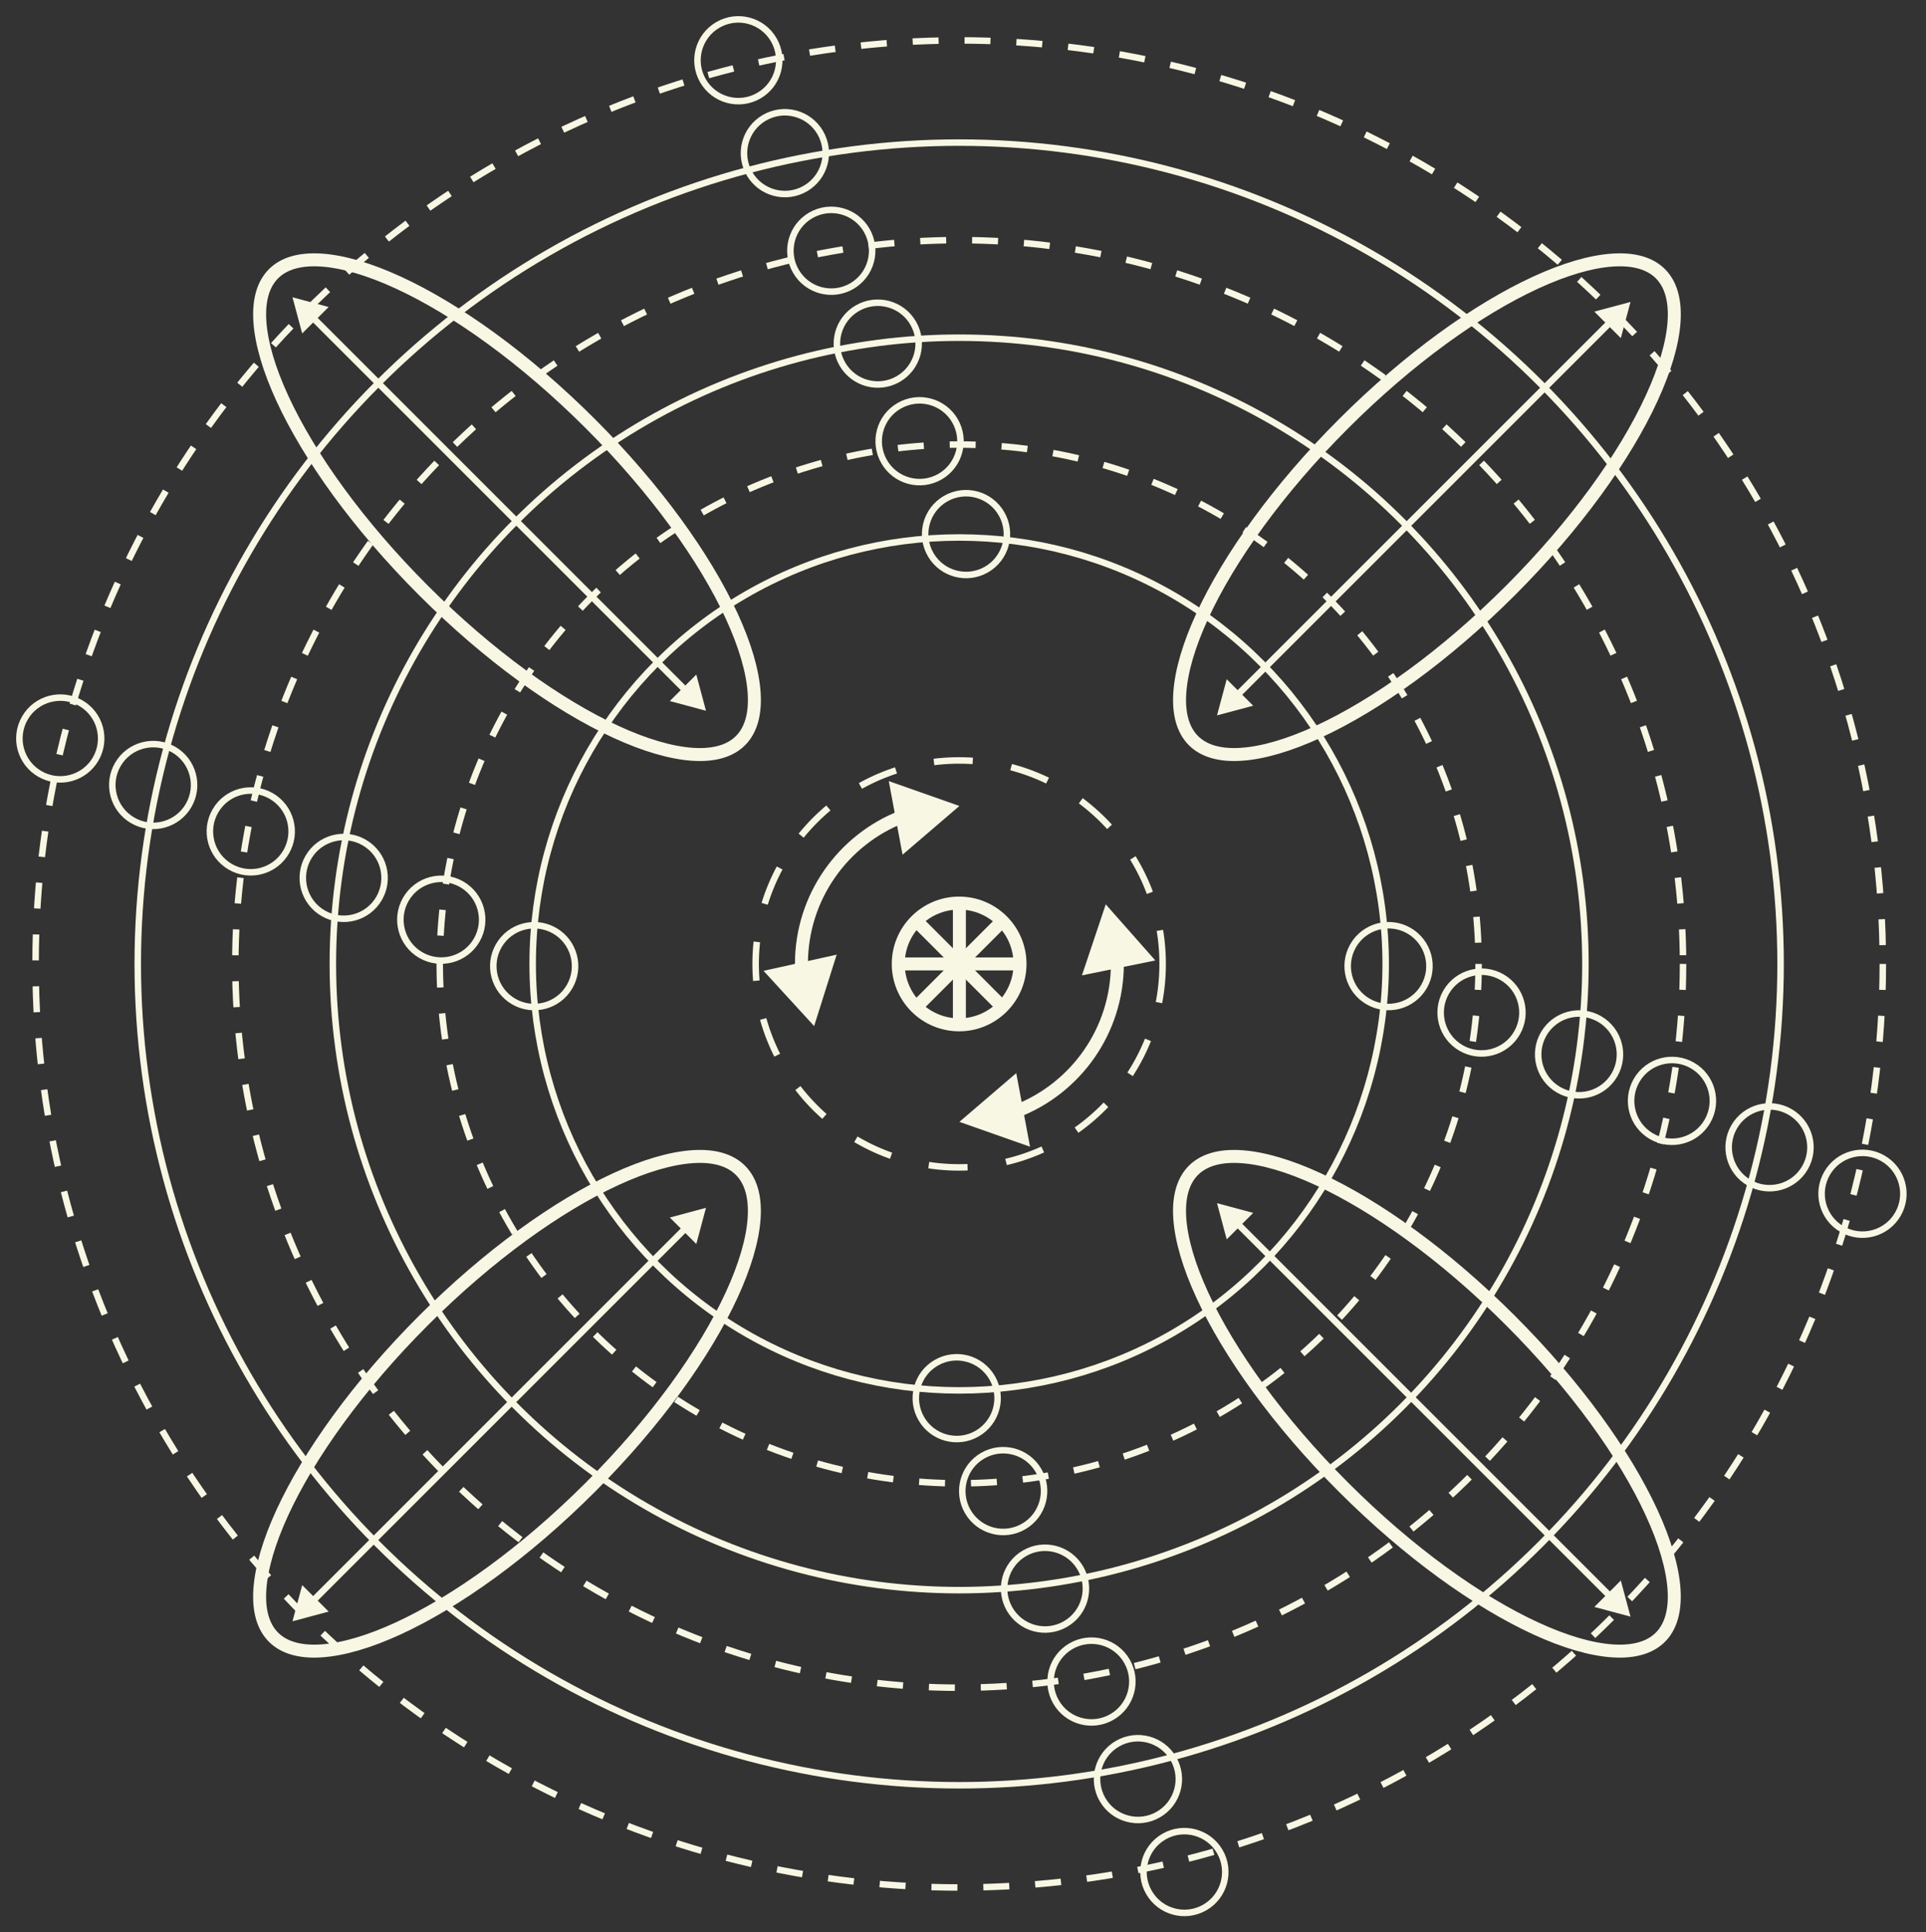 <svg width="297" height="298" viewBox="0 0 297 298" fill="none" xmlns="http://www.w3.org/2000/svg">
<rect x="0" y="0" width="297" height="298" fill="#333333" stroke="none"/>
<circle cx="147.905" cy="148.655" r="31.381" stroke="#F8F7E4" stroke-dasharray="6 6"/>
<path d="M147.945 173.012L158.836 176.847L156.711 165.497L147.945 173.012ZM147.945 124.295L137.053 120.46L139.178 131.81L147.945 124.295ZM125.544 158.237L129.02 147.226L117.745 149.722L125.544 158.237ZM170.513 139.469L166.841 150.417L178.158 148.123L170.513 139.469ZM172.303 148.654H171.303C171.303 158.56 165.136 167.028 156.428 170.424L156.792 171.356L157.155 172.288C166.605 168.602 173.303 159.411 173.303 148.654H172.303ZM123.586 148.654H124.586C124.586 138.747 130.753 130.279 139.461 126.883L139.098 125.951L138.734 125.02C129.284 128.705 122.586 137.896 122.586 148.654H123.586ZM123.599 149.451L124.598 149.418C124.59 149.165 124.586 148.91 124.586 148.654H123.586H122.586C122.586 148.931 122.59 149.207 122.599 149.483L123.599 149.451ZM172.301 148.29L171.301 148.305C171.303 148.421 171.303 148.537 171.303 148.654H172.303H173.303C173.303 148.527 173.302 148.401 173.301 148.276L172.301 148.29Z" fill="#F8F7E4"/>
<circle cx="147.904" cy="148.66" r="9.388" stroke="#F8F7E4" stroke-width="2"/>
<path d="M140.781 155.819L155.11 141.49" stroke="#F8F7E4" stroke-width="2"/>
<path d="M147.944 158.79V138.526" stroke="#F8F7E4" stroke-width="2"/>
<path d="M137.806 148.655H158.069" stroke="#F8F7E4" stroke-width="2"/>
<path d="M155.109 155.819L140.781 141.49" stroke="#F8F7E4" stroke-width="2"/>
<circle cx="147.911" cy="148.659" r="65.77" stroke="#F8F7E4"/>
<circle cx="147.911" cy="148.657" r="80.099" stroke="#F8F7E4" stroke-dasharray="4 4"/>
<circle cx="147.905" cy="148.655" r="96.577" stroke="#F8F7E4"/>
<circle cx="147.911" cy="148.655" r="111.622" stroke="#F8F7E4" stroke-dasharray="4 4"/>
<circle cx="147.909" cy="148.657" r="126.667" stroke="#F8F7E4"/>
<circle cx="147.913" cy="148.659" r="142.428" stroke="#F8F7E4" stroke-dasharray="4 4"/>
<path d="M65.322 91.08C75.398 101.155 85.999 108.735 94.965 112.861C99.451 114.926 103.478 116.103 106.794 116.326C110.113 116.549 112.592 115.814 114.187 114.22C115.782 112.625 116.516 110.146 116.293 106.827C116.07 103.511 114.894 99.484 112.829 94.997C108.703 86.031 101.123 75.43 91.047 65.355C80.972 55.279 70.371 47.699 61.405 43.573C56.918 41.508 52.891 40.332 49.575 40.109C46.256 39.886 43.778 40.621 42.183 42.215C40.588 43.81 39.853 46.289 40.076 49.608C40.299 52.924 41.476 56.951 43.541 61.437C47.667 70.403 55.247 81.004 65.322 91.08Z" stroke="#F8F7E4" stroke-width="2"/>
<path d="M207.174 229.351C217.249 239.427 227.85 247.007 236.816 251.133C241.303 253.198 245.33 254.374 248.646 254.597C251.965 254.82 254.444 254.086 256.039 252.491C257.633 250.896 258.368 248.417 258.145 245.098C257.922 241.782 256.745 237.755 254.68 233.269C250.554 224.303 242.974 213.702 232.899 203.626C222.823 193.551 212.222 185.971 203.256 181.845C198.77 179.78 194.743 178.603 191.427 178.38C188.108 178.157 185.629 178.892 184.035 180.487C182.44 182.082 181.705 184.56 181.928 187.879C182.151 191.195 183.327 195.222 185.392 199.709C189.518 208.674 197.098 219.276 207.174 229.351Z" stroke="#F8F7E4" stroke-width="2"/>
<path d="M232.904 91.08C222.829 101.155 212.228 108.735 203.262 112.861C198.775 114.926 194.749 116.103 191.432 116.326C188.113 116.549 185.634 115.814 184.039 114.22C182.445 112.625 181.71 110.146 181.933 106.827C182.156 103.511 183.333 99.484 185.398 94.997C189.524 86.031 197.104 75.43 207.179 65.355C217.255 55.279 227.856 47.699 236.822 43.573C241.308 41.508 245.335 40.332 248.651 40.109C251.97 39.886 254.449 40.621 256.044 42.215C257.638 43.81 258.373 46.289 258.15 49.608C257.927 52.924 256.751 56.951 254.686 61.437C250.56 70.403 242.98 81.004 232.904 91.08Z" stroke="#F8F7E4" stroke-width="2"/>
<path d="M91.045 229.351C80.97 239.427 70.368 247.007 61.403 251.133C56.916 253.198 52.889 254.374 49.573 254.597C46.254 254.82 43.775 254.086 42.18 252.491C40.585 250.896 39.851 248.417 40.074 245.098C40.297 241.782 41.474 237.755 43.538 233.269C47.665 224.303 55.244 213.702 65.32 203.626C75.395 193.551 85.997 185.971 94.962 181.845C99.449 179.78 103.476 178.603 106.792 178.38C110.111 178.157 112.59 178.892 114.184 180.487C115.779 182.082 116.514 184.56 116.291 187.879C116.068 191.195 114.891 195.222 112.827 199.709C108.7 208.674 101.12 219.276 91.045 229.351Z" stroke="#F8F7E4" stroke-width="2"/>
<circle cx="121.032" cy="23.62" r="6.306" transform="rotate(-30 121.032 23.62)" stroke="#F8F7E4"/>
<circle cx="175.476" cy="274.372" r="6.306" transform="rotate(150 175.476 274.372)" stroke="#F8F7E4"/>
<circle cx="6.806" cy="6.806" r="6.306" transform="matrix(-0.5 0.866 0.866 0.5 21.133 111.764)" stroke="#F8F7E4"/>
<circle cx="6.806" cy="6.806" r="6.306" transform="matrix(0.5 -0.866 -0.866 -0.5 275.367 186.236)" stroke="#F8F7E4"/>
<circle cx="128.188" cy="38.671" r="6.306" transform="rotate(-30 128.188 38.671)" stroke="#F8F7E4"/>
<circle cx="168.312" cy="259.327" r="6.306" transform="rotate(150 168.312 259.327)" stroke="#F8F7E4"/>
<circle cx="6.806" cy="6.806" r="6.306" transform="matrix(-0.5 0.866 0.866 0.5 36.18 118.924)" stroke="#F8F7E4"/>
<circle cx="6.806" cy="6.806" r="6.306" transform="matrix(0.5 -0.866 -0.866 -0.5 260.32 179.074)" stroke="#F8F7E4"/>
<circle cx="135.36" cy="52.993" r="6.306" transform="rotate(-30 135.36 52.993)" stroke="#F8F7E4"/>
<circle cx="161.148" cy="244.999" r="6.306" transform="rotate(150 161.148 244.999)" stroke="#F8F7E4"/>
<circle cx="6.806" cy="6.806" r="6.306" transform="matrix(-0.5 0.866 0.866 0.5 50.508 126.092)" stroke="#F8F7E4"/>
<circle cx="6.806" cy="6.806" r="6.306" transform="matrix(0.5 -0.866 -0.866 -0.5 245.992 171.906)" stroke="#F8F7E4"/>
<circle cx="141.805" cy="68.046" r="6.306" transform="rotate(-30 141.805 68.046)" stroke="#F8F7E4"/>
<circle cx="154.695" cy="229.954" r="6.306" transform="rotate(150 154.695 229.954)" stroke="#F8F7E4"/>
<circle cx="6.806" cy="6.806" r="6.306" transform="matrix(-0.5 0.866 0.866 0.5 65.555 132.539)" stroke="#F8F7E4"/>
<circle cx="6.806" cy="6.806" r="6.306" transform="matrix(0.5 -0.866 -0.866 -0.5 230.953 165.459)" stroke="#F8F7E4"/>
<circle cx="113.86" cy="9.296" r="6.306" transform="rotate(-30 113.86 9.296)" stroke="#F8F7E4"/>
<circle cx="182.64" cy="288.702" r="6.306" transform="rotate(150 182.64 288.702)" stroke="#F8F7E4"/>
<circle cx="6.806" cy="6.806" r="6.306" transform="matrix(-0.5 0.866 0.866 0.5 6.805 104.594)" stroke="#F8F7E4"/>
<circle cx="6.806" cy="6.806" r="6.306" transform="matrix(0.5 -0.866 -0.866 -0.5 289.695 193.398)" stroke="#F8F7E4"/>
<circle cx="148.969" cy="82.368" r="6.306" transform="rotate(-30 148.969 82.368)" stroke="#F8F7E4"/>
<circle cx="147.531" cy="215.624" r="6.306" transform="rotate(150 147.531 215.624)" stroke="#F8F7E4"/>
<circle cx="6.806" cy="6.806" r="6.306" transform="matrix(-0.5 0.866 0.866 0.5 79.883 139.701)" stroke="#F8F7E4"/>
<circle cx="6.806" cy="6.806" r="6.306" transform="matrix(0.5 -0.866 -0.866 -0.5 216.617 158.291)" stroke="#F8F7E4"/>
<path d="M187.672 110.326L193.249 108.832L189.166 104.749L187.672 110.326ZM251.434 46.564L245.858 48.058L249.94 52.14L251.434 46.564ZM190.854 107.144L191.207 107.498L248.606 50.099L248.252 49.746L247.899 49.392L190.5 106.791L190.854 107.144Z" fill="#F8F7E4"/>
<path d="M108.867 109.611L103.29 108.117L107.373 104.035L108.867 109.611ZM45.105 45.849L50.681 47.343L46.599 51.425L45.105 45.849ZM105.685 106.429L105.332 106.783L47.933 49.384L48.287 49.031L48.64 48.677L106.039 106.076L105.685 106.429Z" fill="#F8F7E4"/>
<path d="M187.672 185.555L193.249 187.049L189.166 191.131L187.672 185.555ZM251.434 249.317L245.858 247.823L249.94 243.74L251.434 249.317ZM190.854 188.737L191.207 188.383L248.606 245.782L248.252 246.135L247.899 246.489L190.5 189.09L190.854 188.737Z" fill="#F8F7E4"/>
<path d="M108.867 186.27L103.29 187.764L107.373 191.846L108.867 186.27ZM45.105 250.032L50.681 248.538L46.599 244.455L45.105 250.032ZM105.685 189.452L105.332 189.098L47.933 246.497L48.287 246.85L48.64 247.204L106.039 189.805L105.685 189.452Z" fill="#F8F7E4"/>
</svg>
